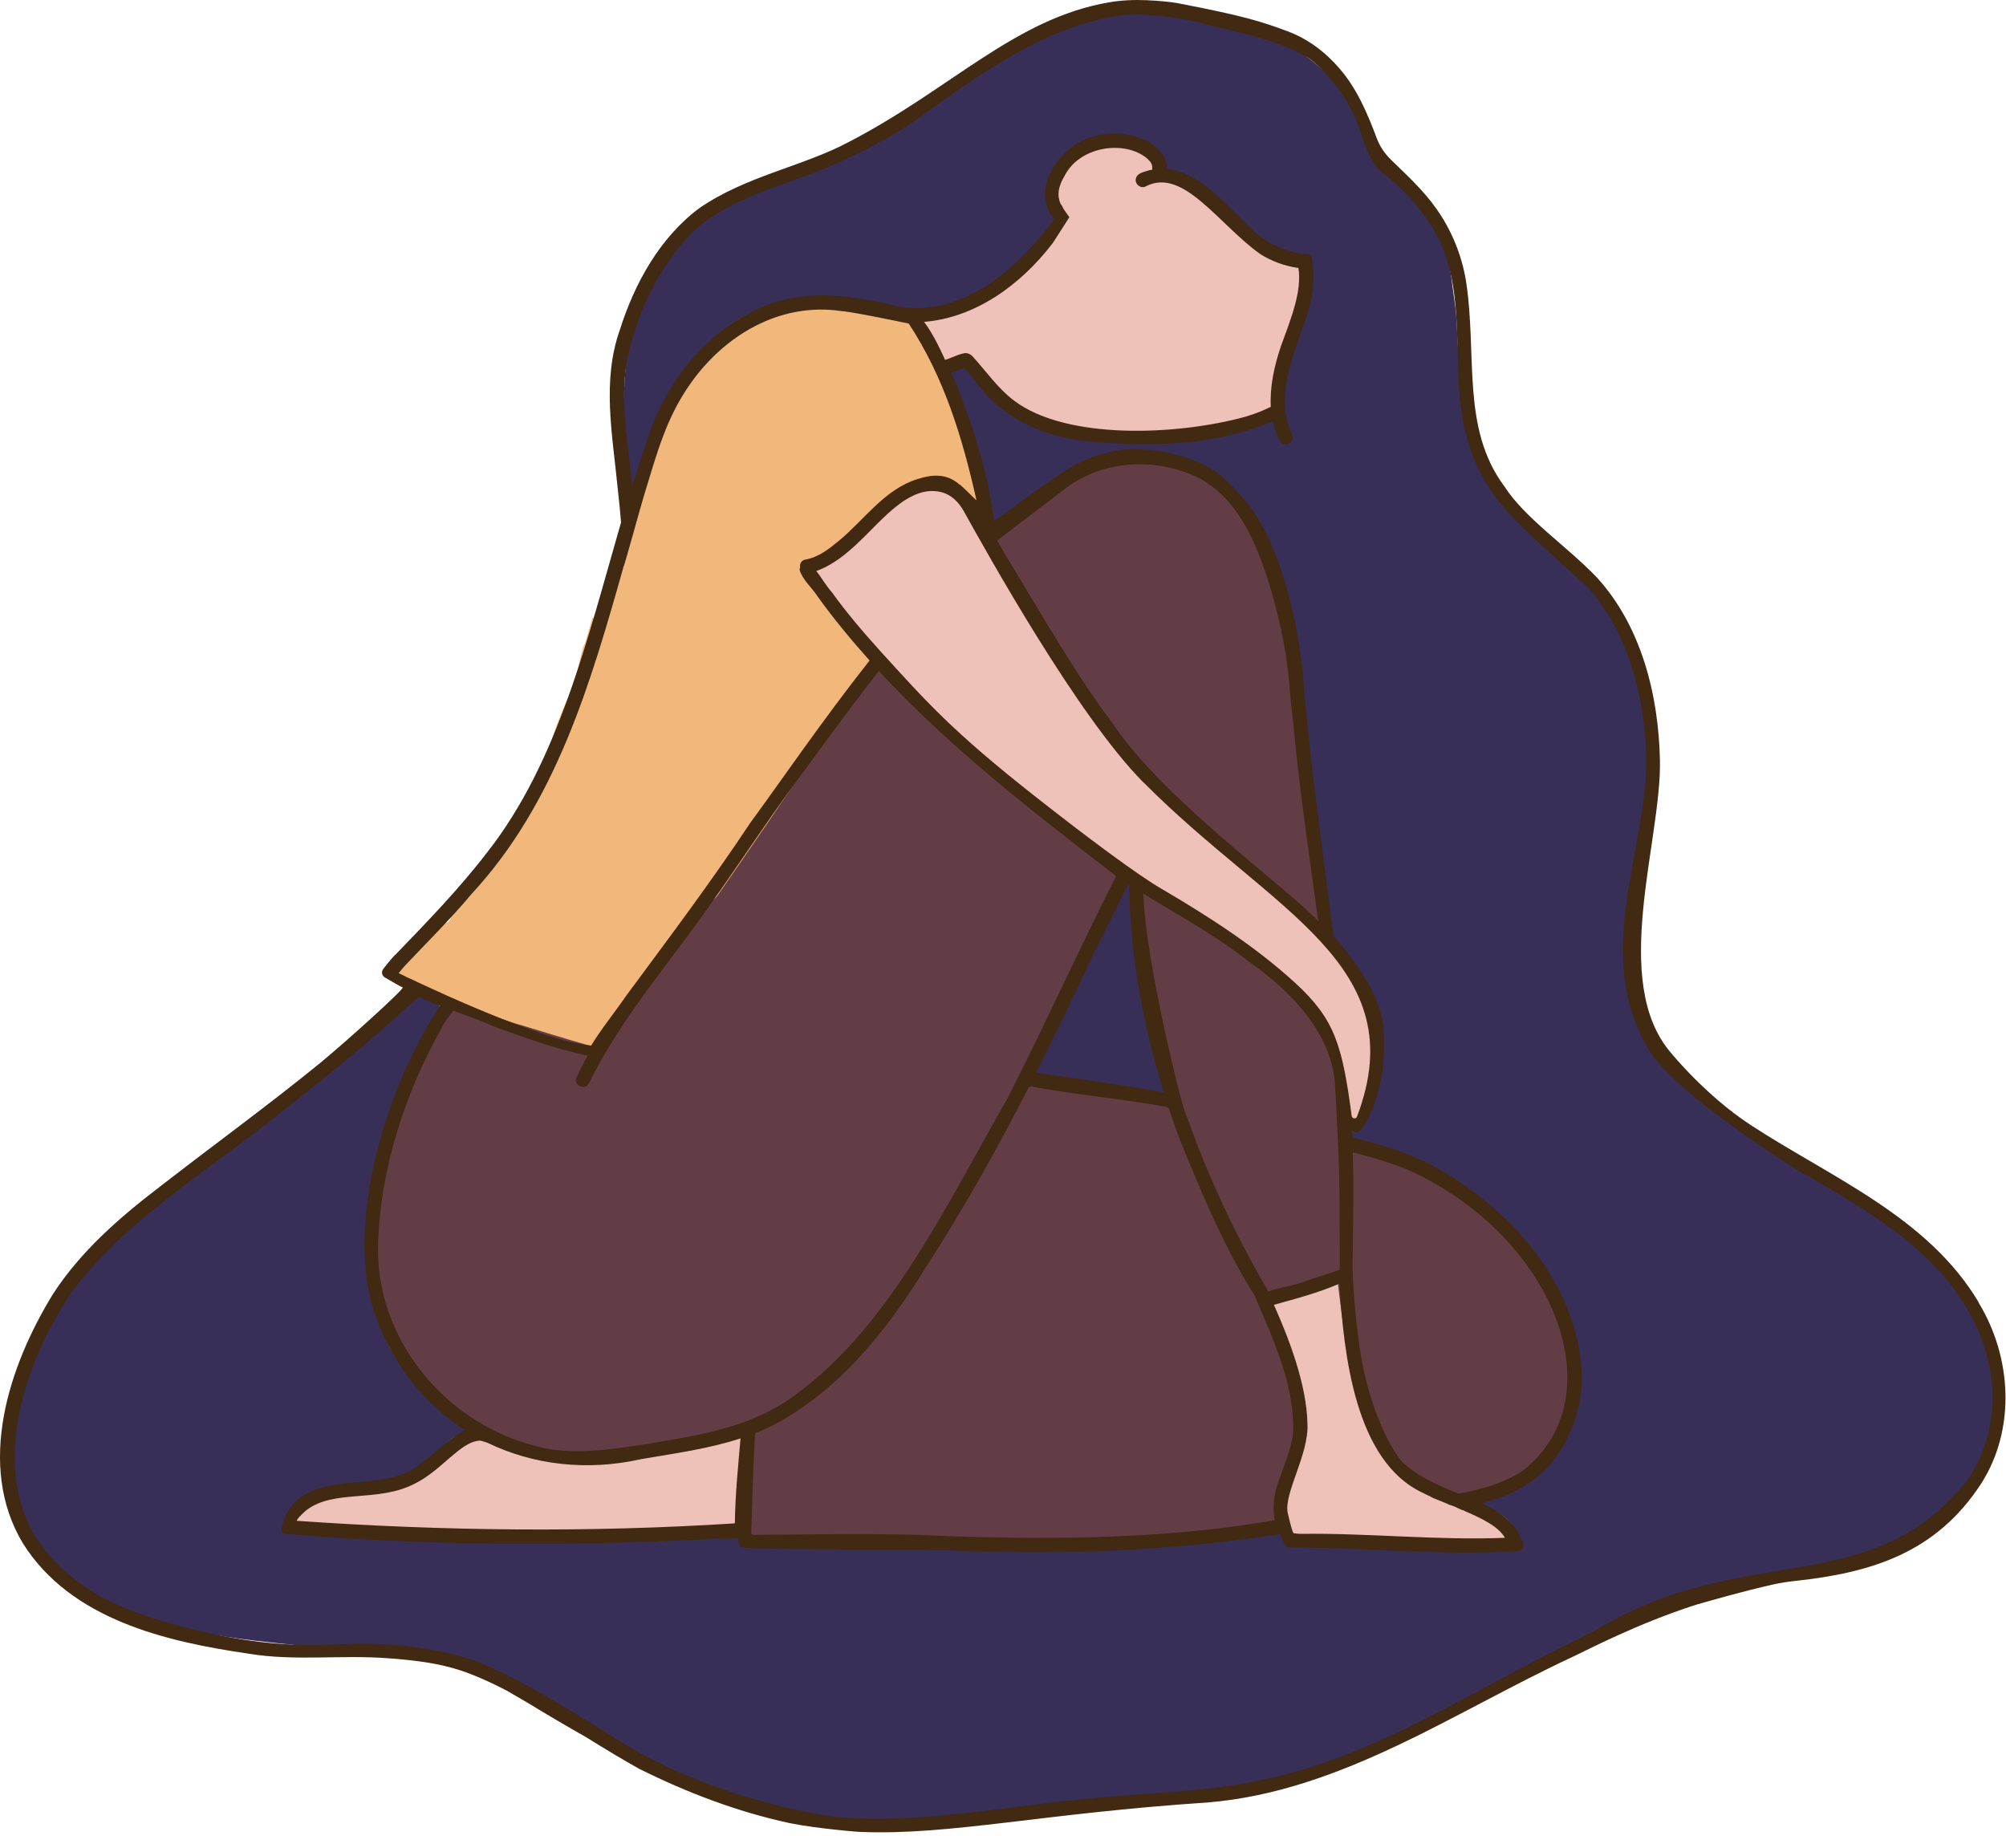 <svg width="114" height="105" viewBox="0 0 114 105" fill="none" xmlns="http://www.w3.org/2000/svg">
<path d="M74.685 14.398C72.788 11.448 69.177 10.432 66.367 8.587C63.933 6.757 60.442 6.846 58.825 9.691C58.128 10.9 58.104 12.302 57.736 13.616C57.72 13.672 57.704 13.704 57.696 13.745C57.68 13.777 57.656 13.817 57.64 13.85C57.632 13.858 57.615 13.874 57.608 13.882C56.439 14.72 55.117 15.308 53.844 15.953C53.268 15.695 52.62 15.623 51.979 15.8C49.609 16.533 49.377 19.314 50.914 20.998C51.643 22.11 52.908 22.57 54.029 22.312C54.117 22.312 54.197 22.312 54.285 22.312C54.565 22.344 54.853 22.336 55.126 22.288C55.39 22.803 55.766 23.263 56.294 23.593C59.209 24.955 62.611 24.713 65.742 25.229C69.553 25.922 75.446 25.455 76.022 20.627C76.319 18.5 75.814 16.227 74.685 14.406V14.398Z" fill="#EEC1B9"/>
<path d="M81.018 60.907C80.61 59.505 80.049 58.691 79.049 57.611C78.808 57.079 78.2 56.225 77.944 55.693C77.375 54.718 77.079 53.453 76.134 52.76C75.414 52.163 74.597 52.034 73.861 52.212C73.22 51.518 72.612 50.801 71.987 50.092C71.963 50.06 71.939 50.035 71.915 50.011C70.482 48.375 69.081 46.715 67.72 45.015C65.654 42.685 63.388 40.526 61.451 38.084C60.85 37.777 57.455 31.169 55.358 28.791C54.061 27.47 52.027 26.664 50.218 27.308C47.784 28.34 45.102 30.057 44.613 30.419C42.163 32.208 44.157 36.182 47.055 35.352C47.095 35.335 47.127 35.319 47.167 35.303C51.162 41.025 56.495 45.756 62.011 49.947C63.748 51.212 65.47 52.526 67.311 53.646C67.504 53.743 67.688 53.864 67.88 53.984C69.865 56.217 71.971 58.328 74.013 60.504C74.189 60.915 74.349 61.318 74.517 61.754C75.022 62.922 75.158 64.325 76.07 65.267C77.415 66.621 79.769 66.234 80.65 64.574C77.247 78.501 81.234 62.132 81.018 60.907Z" fill="#EEC1B9"/>
<path d="M85.542 83.554C84.269 82.224 82.371 81.217 80.53 81.853C80.017 82.014 79.561 82.281 79.121 82.571C79.241 82.208 79.361 81.845 79.465 81.475C80.01 79.774 79.089 78.033 77.584 77.55C77.672 76.824 77.72 76.107 77.72 75.374C77.848 75.084 77.952 74.777 77.968 74.511C78.28 72.787 76.775 71.167 75.07 71.223C73.508 71.36 72.203 72.368 70.778 72.964C70.418 73.133 70.058 73.302 69.689 73.464C69.537 73.528 69.377 73.593 69.225 73.657C68.873 73.826 68.584 74.092 68.368 74.415C66.495 76.712 69.249 79.927 71.779 78.662C71.467 80.298 71.05 81.942 71.306 83.594C71.467 84.279 71.875 84.835 72.403 85.222C72.003 88.277 74.533 89.518 77.007 88.72C77.423 88.929 77.888 89.05 78.376 89.034C79.617 88.986 80.658 88.317 81.667 87.632C81.835 87.785 82.011 87.938 82.163 88.107C83.412 90.066 86.607 89.582 87.183 87.285C87.6 85.778 86.623 84.465 85.526 83.554H85.542Z" fill="#EEC1B9"/>
<path d="M43.3 79.29C42.059 78.67 40.49 79.282 39.801 80.443C39.761 80.499 39.737 80.564 39.705 80.62C38.368 80.411 36.951 80.572 35.614 80.451C32.547 80.395 29.489 80.024 26.423 80.072C24.101 80.032 21.299 81.45 20.722 83.489C20.226 83.465 19.737 83.457 19.241 83.473C16.895 83.441 15.014 85.609 16.255 87.849C16.887 89.026 18.208 89.405 19.369 89.123C19.969 89.082 20.57 89.123 21.17 89.163C21.611 89.526 22.195 89.76 22.932 89.784C23.516 89.767 23.997 89.606 24.397 89.373C24.621 89.373 24.853 89.373 25.078 89.373C25.326 90.09 25.83 90.702 26.599 90.993C27.359 91.371 28.192 91.194 28.993 91.081C31.018 90.775 33.004 90.283 34.989 89.784C35.654 89.59 36.334 89.413 37.007 89.219C37.263 89.187 37.535 89.155 37.84 89.115C39.841 88.962 41.891 88.341 43.244 86.761C44.997 84.892 46.27 80.596 43.316 79.282L43.3 79.29Z" fill="#EEC1B9"/>
<path d="M55.886 28.469C55.59 27.752 55.358 27.002 55.069 26.277C55.029 26.204 54.973 26.132 54.893 26.091C54.917 26.051 54.949 26.019 54.973 25.979C54.381 22.989 53.252 20.571 52.844 19.007C51.739 18.056 50.354 17.468 48.937 17.17C48.216 17.065 47.431 16.896 46.759 17.267C45.662 15.534 42.692 15.566 40.69 16.823C38.84 17.936 37.359 19.427 36.15 21.143C36.238 21.159 36.319 21.183 36.383 21.24C36.695 21.538 36.535 21.828 36.455 22.183C36.383 22.505 36.327 22.828 36.263 23.15C36.286 23.19 36.327 23.214 36.334 23.271C36.423 23.698 36.286 24.157 36.174 24.568C36.046 25.02 35.918 25.463 35.766 25.906C35.766 25.954 35.758 25.995 35.75 26.043C35.782 26.059 35.806 26.075 35.83 26.1C35.958 26.148 36.054 26.261 36.046 26.454C36.046 26.494 36.03 26.527 36.03 26.559C35.998 26.97 35.902 27.349 35.782 27.744C35.742 28.026 35.686 28.308 35.59 28.566C35.59 28.566 35.59 28.566 35.59 28.574C35.59 28.59 35.582 28.614 35.574 28.63C35.574 28.63 35.574 28.63 35.566 28.638C35.566 28.646 35.558 28.662 35.55 28.671C35.574 28.719 35.59 28.767 35.59 28.824C35.574 29.17 35.526 29.517 35.454 29.855C35.454 30.161 35.422 30.46 35.286 30.677C35.254 30.822 35.206 30.967 35.15 31.096C35.126 31.419 35.109 31.741 35.062 32.063C34.917 33.014 34.717 34.143 34.165 34.949C34.045 35.118 33.844 35.174 33.668 35.11C33.548 35.561 33.404 36.004 33.276 36.456C33.244 36.585 33.188 36.689 33.132 36.786C33.132 36.81 33.116 36.843 33.116 36.867C33.004 37.334 32.868 37.785 32.812 38.261C32.764 38.632 32.732 38.954 32.603 39.292C32.603 39.301 32.603 39.309 32.603 39.317C32.587 39.349 32.58 39.381 32.572 39.413C32.508 39.55 32.411 39.607 32.307 39.615C32.211 39.792 32.131 39.978 32.051 40.163C32.051 40.179 32.043 40.195 32.035 40.203C31.923 40.485 31.803 40.775 31.691 41.057C31.611 41.283 31.531 41.509 31.459 41.726C31.291 42.226 31.154 42.742 30.97 43.233C30.938 43.306 30.914 43.395 30.89 43.475C30.922 43.532 30.946 43.596 30.946 43.669C30.93 44.523 30.426 45.329 29.937 45.99C29.417 46.707 28.849 47.36 28.28 48.045C27.648 48.81 27.023 49.6 26.447 50.414C26.174 50.801 25.918 51.196 25.638 51.575C25.59 51.639 25.55 51.704 25.51 51.76C25.71 51.938 25.678 52.324 25.382 52.429C25.374 52.437 25.35 52.453 25.31 52.477C25.262 52.477 25.222 52.51 25.19 52.542C25.117 52.59 25.061 52.663 24.997 52.711C24.941 52.76 24.877 52.8 24.813 52.84C24.677 52.969 24.541 53.098 24.405 53.219C24.117 53.477 23.845 53.735 23.548 53.977C23.26 54.21 23.052 54.532 22.788 54.798C22.708 54.879 22.619 54.96 22.54 55.04C22.611 55.153 22.676 55.266 22.748 55.387C22.772 55.427 22.796 55.467 22.82 55.508C22.844 55.508 22.876 55.483 22.9 55.483H22.98C23.284 55.483 23.476 55.822 23.324 56.088C23.308 56.112 23.284 56.136 23.268 56.16C23.244 56.257 23.148 56.362 23.044 56.402C23.012 56.451 22.964 56.523 22.932 56.572C22.852 56.749 22.756 56.926 22.628 57.095C22.572 57.168 22.515 57.232 22.451 57.289C22.411 57.345 22.403 57.337 22.419 57.289C22.403 57.321 22.395 57.345 22.379 57.377C22.299 57.466 22.211 57.563 22.083 57.587C22.059 57.587 22.043 57.587 22.019 57.587C22.019 57.587 22.003 57.603 22.003 57.611C23.556 58.643 26.102 58.86 27.76 59.312C28.072 59.368 28.688 59.586 29.041 59.707C29.329 60.182 29.665 60.625 30.098 60.988C31.835 62.221 33.556 61.721 35.15 60.529C35.174 60.521 35.19 60.513 35.214 60.504C35.526 60.319 35.782 60.077 36.014 59.811C37.904 58.062 39.561 55.54 40.754 54.154C42.74 51.551 44.637 48.883 46.519 46.199C47.648 44.459 49.081 42.855 49.801 40.88C49.865 40.582 49.905 40.26 49.921 39.945C50.194 39.011 50.033 37.947 49.241 37.197C48.096 35.9 47.976 35.795 47.391 34.924C47.175 34.239 46.823 33.554 46.495 32.91C46.519 32.885 46.543 32.861 46.567 32.837C46.503 32.837 46.439 32.837 46.374 32.837C46.279 32.837 46.182 32.805 46.102 32.757C45.95 32.7 45.846 32.555 45.838 32.378C45.83 32.16 46.03 31.975 46.238 31.975C46.319 31.975 46.391 31.975 46.471 31.975C46.471 31.975 46.471 31.975 46.479 31.975C46.503 31.975 46.527 31.959 46.551 31.951C46.583 31.942 46.615 31.926 46.639 31.918C46.735 31.846 46.839 31.781 46.959 31.733C46.975 31.733 46.991 31.717 47.015 31.709C47.047 31.701 47.055 31.693 47.023 31.709C46.991 31.717 46.999 31.709 47.031 31.693C47.047 31.677 47.071 31.669 47.087 31.652C47.143 31.612 47.199 31.58 47.255 31.548C47.359 31.483 47.471 31.419 47.575 31.354C47.575 31.354 47.584 31.354 47.592 31.346C47.599 31.338 47.615 31.322 47.623 31.314C47.664 31.274 47.712 31.233 47.76 31.209C47.776 31.201 47.864 31.137 47.792 31.209C47.936 31.088 48.112 31.064 48.272 31.153C49.369 30.065 50.49 29.001 51.627 27.961C51.891 27.784 52.163 27.615 52.443 27.478C52.627 27.421 52.868 27.357 53.1 27.325C53.1 27.325 53.084 27.325 53.076 27.325C53.14 27.317 53.212 27.308 53.268 27.292C53.364 27.292 53.468 27.3 53.62 27.341C53.732 27.437 53.852 27.47 53.965 27.453C54.205 27.647 54.517 27.864 54.797 27.752C54.933 28.171 55.086 28.574 55.342 28.904C55.638 29.09 56.03 28.783 55.926 28.453L55.886 28.469Z" fill="#F2B87B"/>
<path d="M88.897 73.407C88.584 72.432 88.16 71.497 87.472 70.732C84.469 67.718 80.706 64.832 76.294 64.728C76.278 64.728 76.27 64.728 76.254 64.728C76.198 64.542 76.15 64.357 76.102 64.171C76.03 62.785 76.254 61.641 75.942 60.287C75.686 59.368 75.094 58.022 74.309 57.386C74.077 57.184 73.708 56.289 73.412 56.265C71.218 54.5 66.663 50.14 64.966 50.777C63.973 51.672 64.966 55.596 65.23 57.265C65.702 58.78 66.046 60.351 66.511 61.874C65.942 61.834 65.35 61.874 64.813 61.77C63.052 61.617 61.282 61.48 59.513 61.439C59.097 61.423 58.672 61.48 58.28 61.625C59.881 58.909 61.755 53.977 62.195 52.832C63.692 50.293 64.165 49.713 62.211 48.295C61.963 48.23 61.755 48.23 61.555 48.263C61.282 47.868 60.85 47.577 60.482 47.271C59.753 46.683 59.009 46.127 58.256 45.571C57.007 44.523 55.63 43.322 54.285 42.194C53.812 41.742 53.308 41.307 52.9 40.816C51.843 39.913 49.929 37.995 49.929 37.995C49.929 37.995 47.728 39.341 47.936 40.356C47.528 40.542 47.191 40.896 47.079 41.428C47.079 41.452 47.063 41.485 47.055 41.509C46.943 41.726 46.719 42.154 46.607 42.315C44.693 45.232 42.716 48.101 40.722 50.97C40.122 51.518 39.577 52.139 39.041 52.727C37.135 54.895 35.358 57.176 33.837 59.634C33.676 59.505 33.5 59.408 33.3 59.36C32.075 59.014 30.866 58.635 29.649 58.264C29.289 58.183 27.784 57.66 27.447 57.547C27.415 57.531 27.391 57.523 27.359 57.506C26.479 57.023 25.342 56.846 24.589 57.66C23.356 58.981 23.012 60.843 22.387 62.487C21.587 64.961 20.93 67.524 20.834 70.143C20.802 73.165 21.771 77.179 24.493 78.863C24.901 80.266 26.399 81.168 27.664 81.724C29.337 82.611 31.202 82.74 33.06 82.756C36.286 82.837 39.577 82.216 42.636 81.152C42.62 81.192 42.596 81.233 42.58 81.265C42.187 82.135 42.163 83.111 42.091 84.046C42.075 84.352 42.067 84.666 42.075 84.98C41.763 85.19 41.531 87.656 43.524 87.342C45.174 87.084 45.726 87.704 48.128 87.68C52.099 87.753 56.046 88.365 60.017 88.478C63.644 88.583 67.287 88.301 70.89 87.922C71.939 87.938 72.564 86.979 72.459 86.093C73.829 84.44 73.901 81.362 73.484 79.5C72.732 75.607 71.539 74.834 71.635 73.697C72.099 73.778 72.588 73.633 73.052 73.472C74.045 73.141 75.037 72.771 75.974 72.279C75.974 72.303 75.974 72.335 75.974 72.36C76.094 73.544 76.246 74.729 76.423 75.906C77.031 79.162 77.64 83.497 81.138 84.827C84.677 86.085 89.065 83.062 89.657 79.419C90.025 77.388 89.505 75.325 88.897 73.391V73.407Z" fill="#623D46"/>
<path d="M76.054 50.027C75.029 48.496 75.126 48.722 74.693 46.941C74.597 46.578 74.309 44.652 74.229 44.08C73.853 41.952 73.893 39.405 73.524 37.278C73.524 37.237 73.524 37.189 73.524 37.149C73.524 37.173 73.516 37.189 73.516 37.213C73.46 36.907 73.396 36.609 73.324 36.327C73.204 36.109 73.02 35.932 72.812 35.803C72.636 34.465 72.387 33.079 71.963 31.596C70.922 28.469 67.976 25.922 64.613 25.946C62.804 25.93 58.792 27.864 58.36 28.848C56.431 29.75 56.222 30.331 56.943 31.628C57.231 32.104 57.055 32.039 57.528 32.813C57.584 32.894 57.648 32.95 57.72 33.014C57.72 34.32 59.153 35.811 59.625 36.923C63.132 43.379 69.521 47.384 74.477 52.59C75.302 53.469 76.575 53.348 76.871 52.147C77.047 50.664 76.335 50.616 76.062 50.027H76.054Z" fill="#623D46"/>
<path d="M74.229 44.088C74.229 44.088 74.229 44.128 74.237 44.144C74.197 43.846 74.197 43.878 74.229 44.088Z" fill="#623D46"/>
<path d="M66.23 61.423C66.062 60.392 65.734 59.392 65.518 58.377C64.741 55.645 64.805 53.082 64.253 50.221C64.061 50.019 63.74 50.108 63.62 50.326C63.54 50.39 63.492 50.487 63.492 50.624C62.516 53.017 60.666 57.015 59.073 59.924C58.881 60.424 58.328 60.948 58.568 61.504C58.752 61.818 59.145 61.834 59.465 61.866C61.491 61.963 63.468 62.576 65.702 62.414C66.182 62.278 66.335 61.883 66.238 61.423H66.23Z" fill="#372F58"/>
<path d="M76.846 64.3C76.846 64.3 76.823 64.316 76.823 64.324C76.823 64.324 76.838 64.316 76.846 64.308V64.3Z" fill="#372F58"/>
<path d="M113.3 78.098C112.764 75.64 111.675 73.27 110.009 71.433C108.248 69.434 105.742 68.209 103.476 66.928C102.011 66.041 100.746 65.598 99.369 64.582C97.928 63.583 97.127 62.616 95.974 61.423C94.845 60.319 93.468 58.28 92.892 56.95C92.852 56.781 92.74 56.628 92.596 56.555C92.523 55.935 92.459 55.153 92.451 54.452C92.443 53.952 92.451 53.453 92.459 52.953C93.14 51.228 93.7 48.359 93.772 46.522C93.973 44.184 93.716 42.685 93.428 40.098C93.308 38.059 92.492 36.101 91.411 34.392C89.905 32.321 87.816 30.79 86.03 28.985C82.347 24.246 83.036 19.733 82.692 17.339C82.179 13.833 82.62 14.905 80.538 11.375C79.721 9.594 78.184 8.337 77.295 6.919C77.119 6.556 76.927 6.217 76.719 5.887C76.479 5.121 75.926 4.469 75.094 3.912C74.341 3.219 73.476 2.639 72.499 2.188C69.345 1.051 65.918 0.302 62.563 0.64C61.883 0.729 61.186 0.826 60.538 1.06C60.346 1.14 60.106 1.229 60.05 1.446C60.026 1.567 60.05 1.664 60.081 1.736C58.584 2.107 57.151 2.687 55.87 3.566C52.692 5.855 49.929 8.547 46.359 9.659C39.609 11.561 35.662 14.736 35.47 22.207C35.39 24.294 35.526 26.382 35.446 28.477C35.454 28.985 36.239 29.009 36.246 28.477C36.246 28.179 36.246 27.881 36.246 27.582C36.439 27.494 36.551 27.268 36.471 27.067C36.471 27.018 36.471 26.946 36.487 26.889C37.055 23.69 38.993 20.353 41.306 18.596C43.036 17.299 44.829 16.936 46.895 16.88C46.919 17.017 47.007 17.146 47.167 17.186C48.769 17.307 49.825 17.46 51.411 17.855C52.211 17.992 53.028 18.048 53.828 17.887C53.925 17.863 54.013 17.791 54.069 17.702C54.141 17.581 54.133 17.436 54.069 17.315C54.381 17.275 54.701 17.218 55.005 17.146C56.383 16.783 57.415 15.735 58.416 14.768C59.153 14.003 59.986 13.253 60.41 12.27C60.49 12.044 60.45 11.77 60.274 11.601C60.138 11.488 59.969 11.44 59.801 11.416C59.801 11.287 59.801 11.158 59.809 11.021C59.961 10.521 60.106 10.013 60.234 9.514C60.274 9.417 60.258 9.312 60.226 9.224C60.842 8.885 62.219 7.862 63.428 7.918C64.637 7.974 65.67 9.087 65.87 9.32C67.263 10.465 68.752 11.786 70.25 12.439C70.266 12.52 70.298 12.592 70.362 12.649C70.386 12.673 70.418 12.689 70.442 12.713C70.45 12.713 70.458 12.721 70.466 12.729C71.411 13.664 73.156 14.43 74.045 14.728C74.389 14.93 74.613 15.292 74.597 15.486C74.613 16.146 74.557 16.364 74.429 16.96C73.893 18.435 73.284 20.232 73.052 21.651C72.988 21.651 72.908 21.659 72.82 21.683C72.331 22.336 72.764 23.021 72.315 23.569C71.995 24.028 70.642 24.036 69.601 24.399C66.231 24.899 61.907 25.221 58.833 23.916C57.632 23.505 56.591 22.731 55.582 21.635C55.766 21.465 55.086 20.764 54.845 20.635C54.661 20.515 53.965 21.014 53.877 20.869C53.797 20.74 53.821 21.941 54.325 22.32C54.365 22.352 54.397 22.368 54.437 22.384C54.437 22.4 54.453 22.425 54.453 22.441C55.55 24.923 55.91 27.204 56.078 29.734C56.11 29.976 56.07 30.258 56.246 30.451C56.447 30.661 59.073 28.3 60.354 27.445C61.379 26.768 63.044 26.422 63.092 26.341C65.318 26.011 67.6 26.559 69.553 27.72C72.019 29.597 72.948 33.595 73.596 37.173C74.821 42.307 73.885 48.101 75.774 53.356C76.231 54.347 76.887 54.903 77.375 55.645C77.68 56.225 77.6 57.168 78.064 57.627C78.008 58.24 78.12 62.922 76.895 64.26C76.887 64.276 76.879 64.276 76.879 64.284C76.879 64.284 76.879 64.284 76.871 64.284C76.847 64.308 76.839 64.308 76.847 64.3C76.783 64.333 76.727 64.373 76.671 64.437C76.487 64.76 76.807 65.147 77.151 65.034C77.159 65.034 77.167 65.018 77.183 65.01C77.183 65.01 77.199 65.01 77.207 65.01C79.577 65.953 81.971 66.347 83.548 67.943C86.27 70.409 88.784 73.569 89.377 76.671C89.577 79.065 89.417 81.37 88.264 82.869C87.319 83.916 86.375 84.457 85.005 84.795C84.797 84.868 83.725 85.037 83.805 85.633C83.893 85.923 84.741 85.738 84.974 85.875C85.238 86.004 85.438 86.165 85.486 86.197C86.19 86.761 86.359 87.309 86.543 87.906C86.335 87.946 86.126 87.995 85.918 88.027C82.251 88.14 77.135 87.833 73.116 87.616C73.22 87.398 73.156 87.092 72.86 87.027C72.7 86.947 71.867 86.923 71.787 86.931C71.459 86.753 70.698 86.81 70.914 87.132C70.802 87.148 70.122 86.939 70.058 87.027C66.607 87.076 64.133 88.107 60.682 88.148C60.634 88.148 60.578 88.148 60.53 88.148C60.498 88.019 60.394 87.906 60.178 87.849C58.104 87.785 56.03 87.833 53.949 87.874C52.403 87.761 50.85 87.656 49.297 87.753C48.52 87.712 47.68 87.777 46.847 87.841C45.846 87.793 44.845 87.721 43.853 87.591C43.5 87.575 43.124 87.43 42.78 87.519C42.732 87.535 42.7 87.567 42.66 87.6C42.572 87.559 42.475 87.535 42.395 87.487C42.139 87.342 41.851 87.277 41.555 87.285C39.937 87.398 38.32 87.567 36.695 87.591C32.628 87.777 28.568 87.471 24.501 87.374C22.347 87.148 20.186 87.156 18.032 87.011C17.383 87.011 16.695 86.802 16.07 86.963C16.142 86.544 16.391 86.052 16.687 85.738C18.08 84.336 21.058 85.222 23.244 83.989C24.133 83.328 25.454 81.813 25.87 81.644C25.894 81.644 25.91 81.644 25.87 81.644C25.966 81.636 26.054 81.603 26.118 81.531C26.126 81.523 26.126 81.507 26.134 81.499C26.238 81.515 26.343 81.507 26.447 81.483C26.847 81.329 26.711 80.701 26.294 80.709C24.997 80.403 22.443 77.606 21.891 75.986C20.818 73.109 20.714 70.103 21.138 67.121C21.227 67.073 21.314 67.008 21.427 66.92C22.075 64.163 23.084 61.899 24.173 59.481C24.341 59.094 24.549 58.715 24.725 58.32C24.917 58.256 25.07 58.046 25.006 57.829C24.989 57.788 24.974 57.748 24.949 57.716C24.974 57.619 25.014 57.531 25.029 57.426C25.038 57.313 25.006 57.184 24.933 57.103C24.829 56.958 24.653 56.918 24.485 56.942C24.133 56.507 23.684 56.265 23.164 56.797C22.708 57.281 22.227 57.805 21.723 58.328C21.715 58.24 21.683 58.159 21.619 58.095C21.074 57.66 20.498 58.627 20.073 58.893C19.921 59.046 19.769 59.207 19.617 59.36C16.367 62.189 13.068 64.792 9.713 67.492C5.694 70.716 1.122 74.665 0.866 80.29C0.85 82.442 0.458 84.9 1.539 86.85C5.23 92.999 13.364 93.056 19.345 93.749C21.082 93.805 23.332 93.547 24.701 93.805C27.303 94.281 29.393 95.772 31.659 97.383C35.902 100.809 42.692 103.097 48.048 103.678C53.332 104.016 57.175 103.331 62.403 102.622C67.311 101.784 72.94 101.445 77.992 99.624C80.626 98.858 83.172 97.222 85.414 95.683C85.598 95.78 89.505 93.434 91.371 92.854C93.861 91.815 95.99 90.807 98.728 90.138C101.915 89.324 105.15 89.316 108.32 87.728C111.763 85.923 114.061 82.007 113.324 78.074L113.3 78.098Z" fill="#372F58"/>
<path d="M112.459 74.028C109.569 69.152 104.069 66.919 99.513 63.946C96.927 62.261 94.974 59.843 94.957 59.827C91.475 55.774 94.437 47.747 94.333 43.185C94.253 39.502 93.284 35.601 90.762 32.829C89.073 31.056 86.655 29.452 85.494 27.639C83.02 24.334 83.965 20.128 83.308 15.945C83.068 14.494 82.492 13.084 81.643 11.883C80.914 10.835 79.969 9.973 79.057 9.086C78.696 8.74 78.416 8.321 78.24 7.853C77.72 6.467 77.135 5.073 76.134 3.904C75.334 2.969 74.325 2.204 73.172 1.777C71.691 1.229 70.778 0.922 66.975 0.189C66.503 0.1 65.862 0.044 65.174 0.012C64.453 -0.021 63.733 0.012 63.02 0.133C57.656 1.059 54.037 5.065 48.232 8.071C45.638 9.457 42.411 9.989 39.745 11.827C37.504 13.495 36.062 16.098 35.23 18.733C34.197 21.635 34.805 24.689 35.094 27.663C35.174 28.34 35.238 29.017 35.294 29.686C33.364 36.367 31.723 43.298 27.696 48.424C26.11 50.495 24.293 52.364 22.483 54.242C22.395 54.299 22.019 54.75 21.779 55.064C21.659 55.226 21.699 55.443 21.875 55.548C22.235 55.766 22.82 56.096 22.884 56.112C23.02 56.16 19.857 59.029 18.224 60.383C15.31 62.761 12.243 64.985 9.097 67.427C6.807 69.176 4.597 71.094 3.012 73.536C0.498 77.622 -1.368 83.272 1.307 87.712C4.029 92.032 9.417 93.289 14.133 93.974C16.743 94.41 19.385 94.031 22.011 94.232C22.676 94.272 23.332 94.345 23.997 94.434C24.957 94.571 25.91 94.796 26.815 95.159C27.471 95.417 28.12 95.723 28.776 96.062C29.169 96.287 29.553 96.513 29.929 96.731C31.13 97.464 32.259 98.125 33.324 98.729C34.325 99.35 35.326 99.962 36.327 100.518C39.009 101.856 41.899 102.96 44.853 103.597C44.893 103.605 44.941 103.613 44.981 103.621C46.286 103.895 48.961 104.129 48.985 104.105C54.013 104.298 59.257 103.049 68.656 102.428C76.239 101.792 82.62 97.295 89.361 94.16C90.162 93.789 93.02 92.274 96.383 91.194C96.383 91.194 99.097 90.404 100.842 90.025C101.21 89.945 101.579 89.888 101.955 89.848C106.319 89.381 110.018 88.276 112.604 84.287C114.573 81.184 114.325 77.09 112.435 74.012L112.459 74.028ZM22.668 55.29C22.668 55.29 22.924 54.968 22.996 54.895C24.277 53.541 25.606 52.227 26.807 50.793C31.595 45.619 33.564 38.841 35.446 32.168C35.446 32.297 36.415 28.751 36.599 28.155C37.335 25.761 37.848 23.754 39.257 21.772C41.138 19.112 44.269 17.154 47.816 17.678C48.376 17.702 51.491 18.355 51.643 18.387C53.66 21.457 54.677 24.818 55.494 28.429C55.39 28.364 54.589 27.518 54.525 27.534C53.821 26.913 53.044 26.938 52.131 27.228C50.29 27.8 49.145 29.5 47.72 30.693C47.127 31.177 46.543 31.668 45.742 31.805C45.51 31.862 45.438 32.071 45.47 32.257C45.454 32.297 45.438 32.337 45.438 32.386C45.614 32.958 46.142 33.393 46.463 33.893C47.375 35.166 48.376 36.367 49.417 37.535C46.695 40.985 44.365 44.41 42.636 46.763C40.41 50.124 37.984 53.34 35.59 56.58C34.989 57.458 34.149 58.498 33.596 59.416C30.586 59.175 22.676 55.314 22.668 55.306V55.29ZM60.394 11.819C60.017 11.182 60.09 10.658 60.578 9.852C61.483 8.297 63.933 7.966 65.182 8.998C65.318 9.135 65.358 9.175 65.374 9.199C65.302 9.111 65.326 9.143 65.374 9.199C65.374 9.199 65.374 9.207 65.382 9.207C65.382 9.207 65.382 9.207 65.374 9.199C65.406 9.248 65.43 9.296 65.446 9.32C65.462 9.36 65.47 9.401 65.478 9.433C65.478 9.497 65.478 9.57 65.486 9.643C65.43 9.659 65.366 9.659 65.31 9.675C65.037 9.771 64.653 9.812 64.557 10.126C64.453 10.465 64.853 10.763 65.142 10.577C67.255 9.506 69.273 12.77 71.619 14.438C72.275 14.849 73.02 15.123 73.788 15.228C73.997 16.541 73.38 18.073 72.796 19.668C72.427 20.756 72.155 21.957 72.219 23.118C71.707 23.367 71.443 23.472 70.778 23.682C66.839 24.762 60.61 24.995 57.656 22.787C56.703 22.078 56.038 21.087 55.246 20.224C55.142 20.128 55.005 20.063 54.861 20.063C54.461 20.119 54.101 20.337 53.709 20.45C53.364 19.684 52.972 18.903 52.516 18.29C55.382 18.064 57.976 16.235 59.825 13.817C60.234 13.197 60.77 12.342 60.77 12.342C60.77 12.342 60.41 11.827 60.394 11.81V11.819ZM64.998 44.474C72.323 51.849 80.394 54.806 77.119 63.454C77.063 63.607 76.831 63.575 76.815 63.414C76.278 59.368 75.846 57.917 73.62 55.87C71.347 53.783 68.64 52.05 66.014 50.511C64.693 49.753 61.731 47.545 58.865 45.288C54.117 41.557 52.668 39.897 50.066 37.044C49.033 35.908 47.992 34.666 47.279 33.659C46.951 33.296 46.695 32.837 46.391 32.45C48.608 31.652 49.962 29.154 51.771 28.227C52.379 27.905 52.988 27.824 53.532 27.977C54.069 28.122 54.485 28.541 54.757 29.025C56.078 31.394 61.227 40.687 64.99 44.474H64.998ZM56.663 30.717C56.663 30.717 60.77 27.59 60.81 27.566C62.924 26.132 65.662 26.067 67.816 27.018C68.76 27.429 69.561 28.122 70.17 28.952C71.258 30.443 71.875 32.233 72.411 34.159C72.54 34.634 72.7 35.319 72.836 35.964C73.06 37.004 73.212 38.051 73.292 39.115C73.34 39.687 73.388 40.252 73.468 40.816C73.82 44.724 74.397 48.561 74.917 52.348C73.052 50.366 65.982 45.329 63.164 41.009C61.251 38.511 59.153 34.852 57.327 31.838C57.095 31.483 56.887 31.104 56.679 30.709L56.663 30.717ZM76.887 65.493C78.264 65.84 79.593 66.234 80.666 66.782C83.3 68.12 85.502 69.998 87.023 72.255C89.473 75.825 90.106 80.507 86.791 83.368C85.934 84.118 84.277 84.65 82.884 84.876C82.588 84.755 82.291 84.634 82.003 84.505C81.387 84.239 80.034 83.594 79.489 82.828C78.488 81.442 77.664 79.073 77.319 76.897C77.095 75.446 76.911 73.713 76.863 71.965C76.863 71.868 76.951 67.5 76.879 65.501L76.887 65.493ZM80.842 84.827C80.994 84.908 81.154 84.98 81.314 85.053C81.314 85.053 81.306 85.053 81.299 85.053C81.331 85.069 81.363 85.085 81.403 85.109C81.491 85.15 81.619 85.198 81.739 85.246C81.971 85.343 82.171 85.415 82.363 85.512C82.475 85.544 82.58 85.577 82.684 85.625C82.796 85.673 82.9 85.722 82.996 85.77C83.02 85.778 83.036 85.794 83.06 85.802C83.076 85.802 83.092 85.818 83.108 85.818C83.14 85.818 83.172 85.826 83.196 85.843C83.212 85.851 83.212 85.851 83.22 85.859C83.22 85.859 83.22 85.859 83.236 85.867C84.253 86.302 85.158 86.753 85.526 87.39C81.667 87.543 77.792 87.116 73.933 87.164C73.829 87.172 73.516 87.132 73.508 87.124C73.428 87.052 73.212 86.109 73.188 86.012C72.916 84.892 74.405 82.659 74.301 80.87C74.245 78.621 73.228 76.018 72.395 74.149C73.652 73.802 74.925 73.464 76.118 72.948C76.367 77.042 77.031 83.038 80.842 84.827ZM72.451 86.391C72.139 86.439 71.827 86.495 71.523 86.544C65.702 87.471 58.969 87.527 52.724 87.245C49.689 87.108 43.668 87.229 42.796 87.221C42.74 87.221 42.692 87.172 42.692 87.116C42.708 86.479 42.812 83.062 42.908 81.45C43.148 81.354 43.38 81.257 43.612 81.152C47.559 79.21 50.394 75.64 52.66 71.948C54.781 68.668 56.687 65.259 58.464 61.786C58.504 61.762 58.536 61.754 58.576 61.729C60.802 62.173 64.101 62.487 66.326 62.906C66.367 62.938 66.391 62.971 66.431 63.003C66.639 63.615 66.847 64.228 67.079 64.832C68.304 67.846 69.585 70.909 71.323 73.665C71.323 73.665 71.323 73.673 71.323 73.681C72.371 76.147 73.532 78.646 73.492 81.241C73.492 82.119 72.908 83.401 72.547 84.513C72.371 85.125 72.323 85.778 72.451 86.399V86.391ZM36.783 82.055C34.749 82.369 32.411 82.74 30.418 82.168C25.19 80.822 21.242 75.97 21.491 70.498C21.659 66.291 23.036 62.084 25.118 58.377C25.334 57.958 25.574 57.708 25.75 57.434C26.503 57.708 27.263 57.966 27.968 58.296C29.753 58.925 31.539 59.626 33.396 59.98C33.156 60.416 32.932 60.859 32.732 61.31C32.66 61.713 33.26 61.955 33.468 61.568C34.893 58.651 36.911 56.088 38.841 53.501C40.882 50.793 42.724 47.94 44.693 45.176C46.126 43.242 47.92 40.719 49.945 38.132C53.973 42.492 58.736 46.159 63.42 49.778C63.372 49.907 63.316 50.027 63.268 50.108C61.202 54.194 59.321 58.369 57.239 62.447C53.829 68.402 50.57 75.293 45.39 79.121C42.884 81.08 39.962 81.523 36.775 82.055H36.783ZM42.083 81.74C41.947 83.344 41.779 84.956 41.763 86.568C33.476 87.1 25.142 87.003 16.855 86.423C16.895 86.358 16.919 86.31 16.911 86.334C16.967 86.221 17.327 85.891 17.415 85.818C19.009 84.602 21.483 85.415 23.604 84.295C24.965 83.618 25.982 82.2 26.967 81.918C27.359 81.821 27.311 81.877 27.688 81.982C30.282 83.24 33.332 83.618 36.447 82.917C38.328 82.595 40.258 82.337 42.083 81.74ZM76.118 72.15C75.958 72.247 74.861 72.569 74.309 72.762C73.725 73.02 72.764 73.149 72.075 73.391C72.059 73.359 72.043 73.327 72.027 73.302C70.226 70.208 68.713 66.992 67.535 63.688C67.343 63.245 67.191 62.729 67.071 62.269C67.063 62.269 65.118 54.726 64.974 50.785C66.967 52.01 68.993 53.106 70.762 54.484C70.794 54.597 75.59 57.402 75.862 61.584C75.918 62.398 76.062 65.445 76.062 65.445C76.11 66.726 76.134 68.007 76.126 69.297C76.126 70.006 76.158 71.932 76.126 72.166L76.118 72.15ZM66.142 62.076C64.221 61.721 60.642 61.214 58.889 60.956C59.969 58.812 61.01 56.636 62.027 54.452C62.716 53.05 63.444 51.663 64.101 50.245C64.141 50.253 64.133 50.245 64.173 50.261C64.213 54.283 64.957 58.248 66.142 62.076ZM111.779 84.15C106.327 90.952 99.249 87.583 90.922 92.499C90.626 92.701 90.234 92.838 89.905 93.031C83.796 95.965 78.176 99.866 71.579 101.179C68.192 101.897 64.565 101.88 60.882 102.316C56.911 102.719 52.94 103.468 48.937 103.339C48.336 103.323 47.736 103.275 47.151 103.202C43.252 102.582 38.752 101.139 35.278 98.979C32.676 97.367 30.066 95.659 27.231 94.466C26.863 94.313 23.773 93.168 19.121 93.451C15.742 93.62 12.884 93.144 9.681 92.25C6.959 91.484 4.717 90.533 2.868 88.446C-0.759 84.465 0.994 77.985 4.053 73.472C7.023 69.394 11.755 66.597 15.91 63.261C18.6 61.157 21.274 58.981 23.788 56.644C24.181 56.829 24.589 57.007 25.006 57.16C22.035 61.6 19.649 69.241 21.203 74.366C22.179 77.405 24.053 79.75 26.439 81.281C26.391 81.305 26.343 81.313 26.302 81.338C25.021 82.087 23.893 83.449 22.908 83.755C21.379 84.36 19.905 84.07 18.184 84.561C17.768 84.682 17.375 84.876 17.031 85.133C16.543 85.496 16.206 86.044 16.046 86.64C16.014 86.753 15.998 86.866 15.998 86.955C15.998 87.059 16.078 87.148 16.182 87.156C24.205 87.849 32.339 87.882 40.386 87.463C40.882 87.39 41.435 87.463 41.939 87.382C41.963 87.414 41.947 87.865 42.147 87.922C42.724 88.099 50.93 87.994 54.645 88.131C60.698 88.357 66.759 88.115 72.74 87.18C72.812 87.342 73.02 87.946 73.22 87.938C77.431 87.922 81.843 88.413 86.046 88.156C86.046 88.156 86.046 88.156 86.054 88.156C86.15 88.156 86.246 88.156 86.343 88.139C86.647 88.027 86.639 87.624 86.431 87.454C86.375 87.253 86.278 87.052 86.174 86.882C85.662 86.213 84.957 85.77 84.205 85.415C84.99 85.23 85.758 84.964 86.455 84.545C88.6 83.376 89.801 80.894 89.897 78.493C89.905 73.327 86.094 68.918 81.827 66.468C80.282 65.574 78.584 65.066 76.863 64.639C76.863 64.518 76.863 64.397 76.847 64.276C76.999 64.365 77.191 64.373 77.327 64.236C78.488 62.584 78.769 60.383 78.616 58.393C78.456 56.338 76.599 54.121 75.782 53.195C75.406 50.237 75.037 47.465 74.677 44.563C74.445 42.685 74.253 40.791 74.093 38.906C73.933 36.955 73.604 35.021 73.044 33.143C72.564 31.54 71.859 29.774 70.89 28.598C70.194 27.76 69.465 26.938 68.488 26.446C67.391 25.898 66.15 25.608 64.941 25.535C63.957 25.422 62.475 25.721 61.242 26.341C59.873 27.034 56.463 29.71 56.487 29.597C56.166 26.962 55.342 24.367 54.373 21.893C54.269 21.675 54.157 21.433 54.045 21.183C54.293 21.103 54.541 20.998 54.789 20.909C55.11 21.232 55.366 21.619 55.67 21.957C57.255 24.02 59.737 24.947 62.259 25.124C65.63 25.39 69.193 25.302 72.339 23.924C72.419 24.31 72.531 24.681 72.716 25.052C72.844 25.277 73.164 25.318 73.348 25.132C73.628 24.721 73.324 24.601 73.276 24.31C72.499 22.207 73.628 19.95 74.389 17.565C74.453 17.371 74.501 17.178 74.533 16.976C74.781 15.381 74.517 14.518 74.517 14.486C73.612 14.43 72.555 14.132 71.627 13.438C70.602 12.657 69.121 10.73 67.584 9.989C67.191 9.78 66.751 9.634 66.311 9.594C66.351 8.772 65.614 8.168 64.909 7.894C63.284 7.217 61.251 7.66 60.162 9.086C59.545 9.836 59.145 10.892 59.537 11.843C59.617 12.044 59.745 12.278 59.913 12.447C57.76 15.381 54.757 17.887 51.251 17.46C48.937 16.888 46.487 16.453 44.157 17.138C40.754 18.185 38.16 21.143 36.967 24.447C36.599 25.495 36.255 26.559 35.926 27.639C35.67 24.907 35.102 22.094 35.83 19.676C36.479 16.976 38.112 14.156 39.969 12.665C41.939 11.238 43.821 10.723 46.102 9.884C48.048 9.119 49.945 8.192 51.715 7.064C55.846 4.066 59.449 1.495 63.668 0.882C63.764 0.81 65.95 0.697 68.456 1.358C70.53 1.906 72.684 2.252 74.381 3.316C75.158 3.848 76.767 5.581 77.375 7.652C77.608 8.434 77.96 9.344 78.6 9.844C79.425 10.489 80.65 11.617 81.531 13.148C82.828 15.397 82.772 18.024 82.868 20.869C82.972 27.808 85.822 29.202 90.306 33.466C92.516 35.932 93.516 39.712 93.556 43.185C93.62 48.206 90.45 54.194 93.692 59.65C95.238 62.245 102.459 66.694 102.556 66.742C102.556 66.742 102.572 66.734 102.58 66.726C105.974 68.709 109.313 70.643 111.331 73.673C113.564 76.881 113.973 80.886 111.803 84.126L111.779 84.15Z" fill="#422912"/>
</svg>

